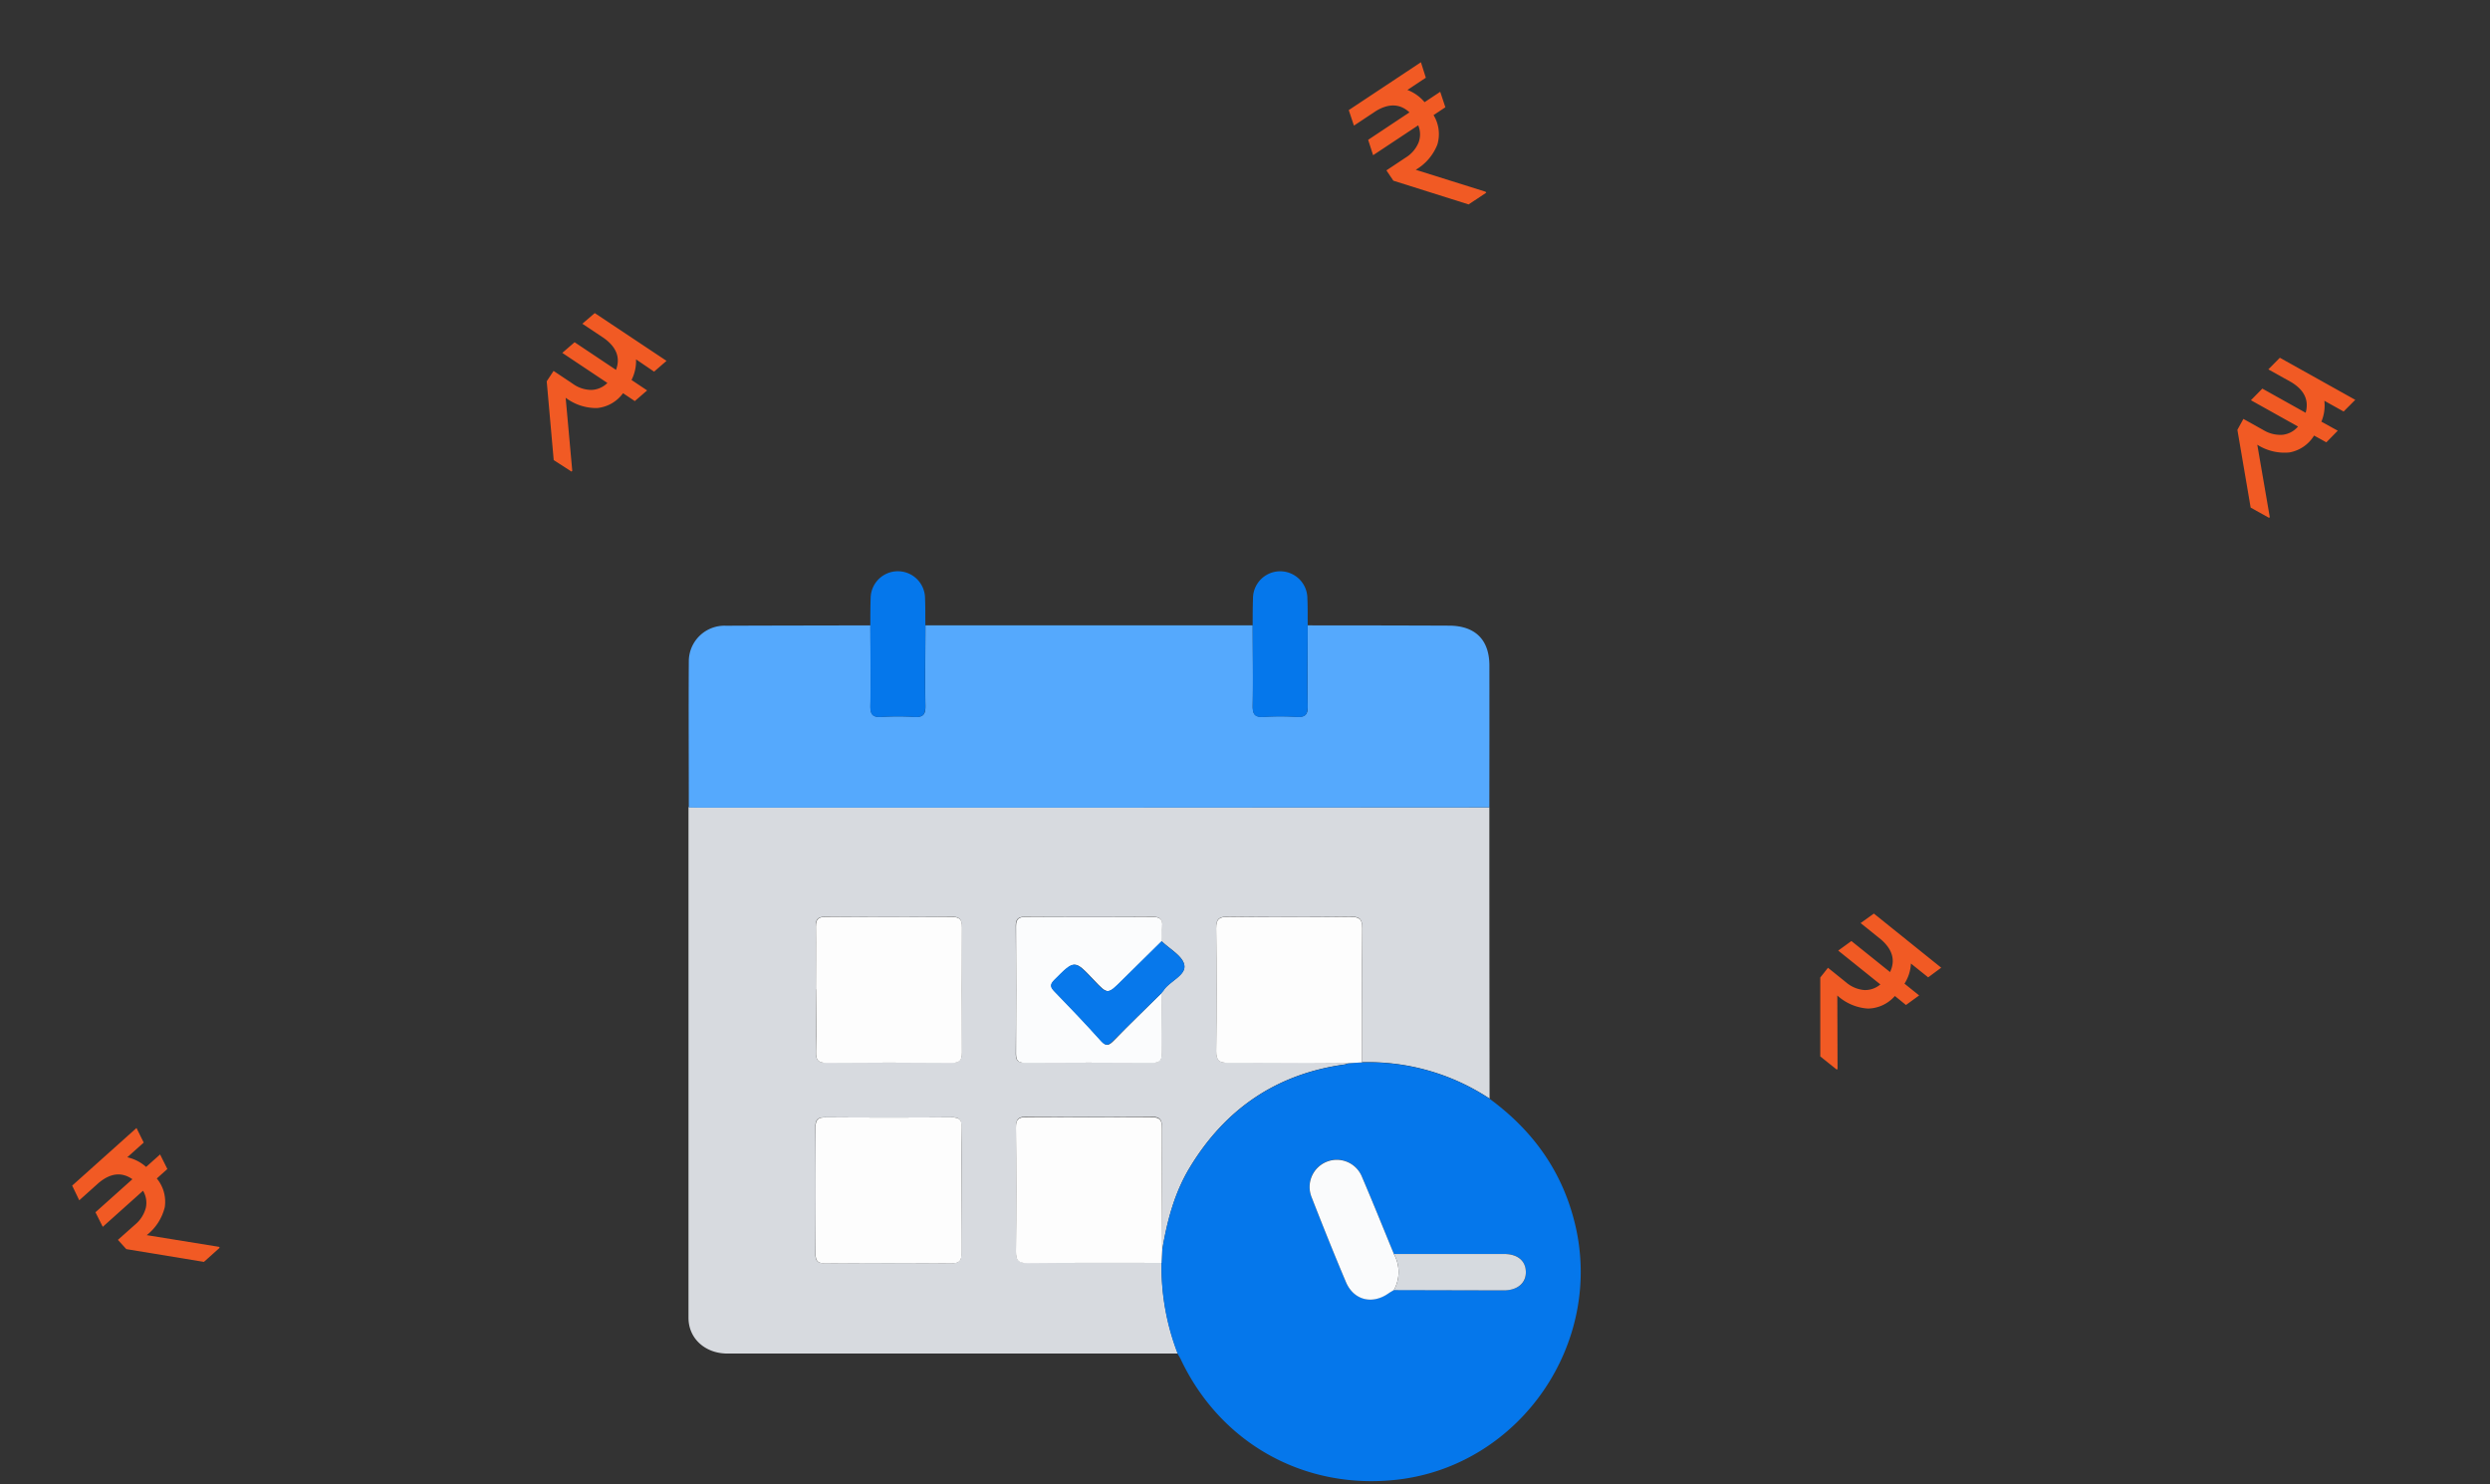 <svg xmlns="http://www.w3.org/2000/svg" width="552" height="329" viewBox="0 0 552 329"><rect x="0" y="0" width="552" height="329" fill="#333333" stroke="none"/><rect width="552" height="329" style="fill:none"/><path d="M330.17,179q0,32.28.05,64.55a48.79,48.79,0,0,0-28.29-8.06c0-9.92,0-19.83.07-29.75,0-2.05-.64-2.53-2.58-2.51q-13.62.14-27.23,0c-1.95,0-2.59.48-2.57,2.52q.17,13.62,0,27.22c0,2.18.72,2.64,2.74,2.62,8.9-.06,17.81,0,26.71.06a5.49,5.49,0,0,1-.94.32c-15.13,2.09-26.5,9.85-34.37,22.85-3.4,5.62-5,11.83-6.1,18.24,0-9-.11-18-.06-27,0-1.81-.4-2.5-2.36-2.48q-13.86.15-27.73,0c-1.79,0-2.28.57-2.27,2.31q.11,13.74,0,27.47c0,1.94.47,2.61,2.52,2.58,9.92-.11,19.83-.06,29.75-.06a53.36,53.36,0,0,0,3.6,20.19H161.24c-4.91,0-8.61-3.33-8.61-7.92q0-56.61,0-113.21c.93,0,1.85.05,2.77.05h93Zm-72.64,29.62c0-1.09-.06-2.19.05-3.27.17-1.7-.58-2.12-2.18-2.11q-14,.09-28,0c-1.58,0-2.23.38-2.22,2.09q.11,14.1,0,28.2c0,1.5.43,2.07,2,2.06q14.1-.09,28.2,0c1.65,0,2.19-.51,2.15-2.16-.1-4.45,0-8.89-.06-13.34.21-.26.43-.51.63-.77,1.47-1.92,4.88-3.2,4.43-5.42C262.17,211.92,259.31,210.4,257.53,208.66Zm-76.66,10.65h0c0,4.62.07,9.24,0,13.85,0,1.82.42,2.5,2.37,2.48q13.86-.15,27.71,0c1.78,0,2.29-.56,2.28-2.3q-.1-13.86,0-27.71c0-1.69-.41-2.36-2.24-2.35q-14,.12-28,0c-1.67,0-2.18.54-2.15,2.17C180.93,210.07,180.87,214.69,180.87,219.31ZM213.16,264c0-4.7,0-9.41,0-14.11,0-1.62-.45-2.2-2.13-2.19q-14,.11-28,0c-1.54,0-2.27.3-2.26,2.06.08,9.41.06,18.82,0,28.22,0,1.51.43,2.07,2,2.06q14.11-.07,28.23,0c1.69,0,2.15-.59,2.12-2.2C213.11,273.21,213.16,268.59,213.16,264Z" style="fill:#d7dadf"/><path d="M330.17,179l-81.7.05h-93c-.92,0-1.84,0-2.77-.05,0-10.76-.07-21.52,0-32.28a7.91,7.91,0,0,1,8.26-8c10.67-.05,21.35-.05,32-.08,0,6,.11,11.94,0,17.9,0,1.93.59,2.49,2.45,2.38a61.48,61.48,0,0,1,7.31,0c1.85.11,2.47-.45,2.44-2.38-.11-6,0-11.93,0-17.9h72.55c0,6,.11,11.93,0,17.89,0,1.93.59,2.49,2.45,2.38a61.48,61.48,0,0,1,7.31,0c1.85.11,2.48-.45,2.44-2.38-.1-6,0-11.93,0-17.89q15.63,0,31.27.06c5.89,0,9.05,3.17,9,9Q330.2,163.4,330.17,179Z" style="fill:#55a9fd"/><path d="M261.09,300.16a53.36,53.36,0,0,1-3.6-20.19l.16-2.87c1.06-6.41,2.7-12.62,6.1-18.24,7.87-13,19.24-20.76,34.37-22.85a5.49,5.49,0,0,0,.94-.32l2.87-.16a48.79,48.79,0,0,1,28.29,8.06c9.55,7,16.07,16,18.91,27.64C355.62,297.8,337,324.77,310,328c-20.58,2.45-39.28-7.85-48.18-26.52C261.61,301,261.34,300.6,261.09,300.16ZM309,278c-2.35-5.72-4.66-11.46-7.09-17.14a6,6,0,1,0-11.17,4.49c2.46,6.31,5,12.6,7.62,18.84,1.7,4,5.77,5,9.35,2.56.41-.29.84-.53,1.27-.79l24.39.09c3.1,0,5-1.62,4.89-4.14s-1.84-3.92-4.85-3.92C325.28,278,317.15,278,309,278Z" style="fill:#0577eb"/><path d="M205.14,138.67c0,6-.12,11.94,0,17.9,0,1.93-.59,2.49-2.44,2.38a61.48,61.48,0,0,0-7.31,0c-1.86.11-2.48-.45-2.45-2.38.11-6,0-11.93,0-17.9,0-2,0-4,.07-6a6,6,0,0,1,12.06,0C205.16,134.66,205.12,136.67,205.14,138.67Z" style="fill:#0577eb"/><path d="M289.9,138.68c0,6-.11,11.93,0,17.89,0,1.93-.59,2.49-2.44,2.38a61.48,61.48,0,0,0-7.31,0c-1.86.11-2.48-.45-2.45-2.38.11-6,0-11.93,0-17.89,0-2,0-4,.07-6a6,6,0,0,1,12.06,0C289.92,134.66,289.88,136.67,289.9,138.68Z" style="fill:#0577eb"/><path d="M180.87,219.31c0-4.62.06-9.24,0-13.86,0-1.63.48-2.18,2.15-2.17q14,.1,28,0c1.83,0,2.25.66,2.24,2.35q-.1,13.84,0,27.71c0,1.74-.5,2.31-2.28,2.3q-13.84-.12-27.71,0c-1.95,0-2.41-.66-2.37-2.48.11-4.61,0-9.23,0-13.85Z" style="fill:#fdfdfd"/><path d="M301.93,235.53l-2.87.16c-8.9,0-17.81-.12-26.71-.06-2,0-2.77-.44-2.74-2.62q.18-13.6,0-27.22c0-2,.62-2.54,2.57-2.52q13.62.14,27.23,0c1.94,0,2.6.46,2.58,2.51C301.89,215.7,301.94,225.61,301.93,235.53Z" style="fill:#fdfdfd"/><path d="M213.16,264c0,4.62,0,9.24,0,13.86,0,1.61-.43,2.21-2.12,2.2q-14.12-.11-28.23,0c-1.57,0-2-.55-2-2.06,0-9.4.07-18.81,0-28.22,0-1.76.72-2.07,2.26-2.06q14,.07,28,0c1.68,0,2.16.57,2.13,2.19C213.11,254.56,213.16,259.27,213.16,264Z" style="fill:#fdfdfd"/><path d="M257.65,277.1l-.16,2.87c-9.92,0-19.83-.05-29.75.06-2.05,0-2.53-.64-2.52-2.58q.14-13.74,0-27.47c0-1.74.48-2.33,2.27-2.31q13.86.12,27.73,0c2,0,2.37.67,2.36,2.48C257.54,259.12,257.62,268.11,257.65,277.1Z" style="fill:#fdfdfd"/><path d="M257.53,220.13c0,4.45,0,8.89.06,13.34,0,1.65-.5,2.17-2.15,2.16q-14.1-.09-28.2,0c-1.57,0-2-.56-2-2.06q.07-14.1,0-28.2c0-1.71.64-2.1,2.22-2.09q14,.08,28,0c1.6,0,2.35.41,2.18,2.11-.11,1.08,0,2.18-.05,3.27-2.92,2.88-5.85,5.75-8.76,8.65-3.24,3.22-3.24,3.23-6.37-.09-4.23-4.48-4.2-4.44-8.64,0-1,1-1,1.57,0,2.59,3.51,3.6,7,7.24,10.34,11,1.15,1.28,1.76.89,2.75-.11C250.34,227.13,254,223.64,257.53,220.13Z" style="fill:#fbfcfd"/><path d="M257.53,220.13c-3.58,3.51-7.19,7-10.72,10.56-1,1-1.6,1.39-2.75.11-3.36-3.74-6.83-7.38-10.34-11-1-1-1-1.59,0-2.59,4.44-4.45,4.41-4.49,8.64,0,3.13,3.32,3.13,3.31,6.37.09,2.91-2.9,5.84-5.77,8.76-8.65,1.78,1.74,4.64,3.26,5.06,5.28.45,2.22-3,3.5-4.43,5.42C258,219.62,257.74,219.87,257.53,220.13Z" style="fill:#0778eb"/><path d="M309,286c-.43.26-.86.5-1.27.79-3.58,2.46-7.65,1.44-9.35-2.56-2.64-6.24-5.16-12.53-7.62-18.84a6,6,0,1,1,11.17-4.49c2.43,5.68,4.74,11.42,7.09,17.14A8.17,8.17,0,0,1,309,286Z" style="fill:#fafbfc"/><path d="M309,286a8.17,8.17,0,0,0,0-8c8.14,0,16.27,0,24.41,0,3,0,4.78,1.47,4.85,3.92s-1.79,4.14-4.89,4.14Z" style="fill:#d6dadf"/><path d="M145,82.39,141,79.67a9.3,9.3,0,0,1-1,4.57l3.46,2.31-2.73,2.37-2.61-1.75a8.06,8.06,0,0,1-5.72,3.29,11.24,11.24,0,0,1-7-2.28l1.46,16.16-.14.22L122.75,102,121.2,84.53l1.52-2.3L127,85.09a7.06,7.06,0,0,0,4.15,1.35,5.25,5.25,0,0,0,3.5-1.54l-10-6.67,2.73-2.36L136.56,82q1.51-4-2.62-7l-4.84-3.23,2.75-2.36L147.76,80Z" style="fill:#f15a24"/><path d="M316.09,17.23,312,19.94a9.28,9.28,0,0,1,3.81,2.71l3.47-2.3,1.14,3.43-2.62,1.74a8.08,8.08,0,0,1,.84,6.54,11.23,11.23,0,0,1-4.79,5.58l15.48,4.86.15.22-3.91,2.6-16.68-5.26-1.54-2.29,4.29-2.85a7.11,7.11,0,0,0,2.84-3.32,5.2,5.2,0,0,0-.08-3.82l-10,6.63L303.3,31l9.16-6.09Q309.31,22,305,24.63l-4.85,3.22L299,24.41,315,13.8Z" style="fill:#f15a24"/><path d="M519.55,91.23l-4.27-2.38a9.35,9.35,0,0,1-.66,4.63l3.63,2-2.53,2.58L513,96.56a8.08,8.08,0,0,1-5.44,3.74,11.25,11.25,0,0,1-7.15-1.71l2.76,16-.12.23-4.11-2.29L496,95.29l1.33-2.42,4.5,2.51a7.15,7.15,0,0,0,4.25,1,5.22,5.22,0,0,0,3.36-1.82L499,88.73l2.53-2.58,9.6,5.36q1.17-4.16-3.19-6.79l-5.08-2.83,2.55-2.58,16.72,9.33Z" style="fill:#f15a24"/><path d="M427.45,216.67l-3.82-3.06a9.17,9.17,0,0,1-1.43,4.46l3.25,2.61-2.92,2.12-2.46-2a8.08,8.08,0,0,1-6,2.79,11.2,11.2,0,0,1-6.76-2.89l.05,16.23-.16.21-3.67-2.94,0-17.49,1.71-2.16,4,3.22a7.1,7.1,0,0,0,4,1.71,5.22,5.22,0,0,0,3.61-1.24l-9.34-7.5,2.92-2.12,8.57,6.88q1.84-3.89-2-7.22l-4.53-3.64,2.94-2.11,14.93,12Z" style="fill:#f15a24"/><path d="M31.86,253.3l-3.64,3.26a9.36,9.36,0,0,1,4.17,2.14l3.1-2.77,1.61,3.23-2.34,2.1a8.08,8.08,0,0,1,1.77,6.35,11.28,11.28,0,0,1-4,6.21l16,2.59.18.2-3.5,3.14L28,276.92l-1.86-2.05L30,271.44a7.18,7.18,0,0,0,2.33-3.69,5.21,5.21,0,0,0-.62-3.77l-8.93,8-1.62-3.23,8.19-7.33q-3.54-2.46-7.45.8l-4.33,3.88L16,262.84l14.26-12.77Z" style="fill:#f15a24"/></svg>